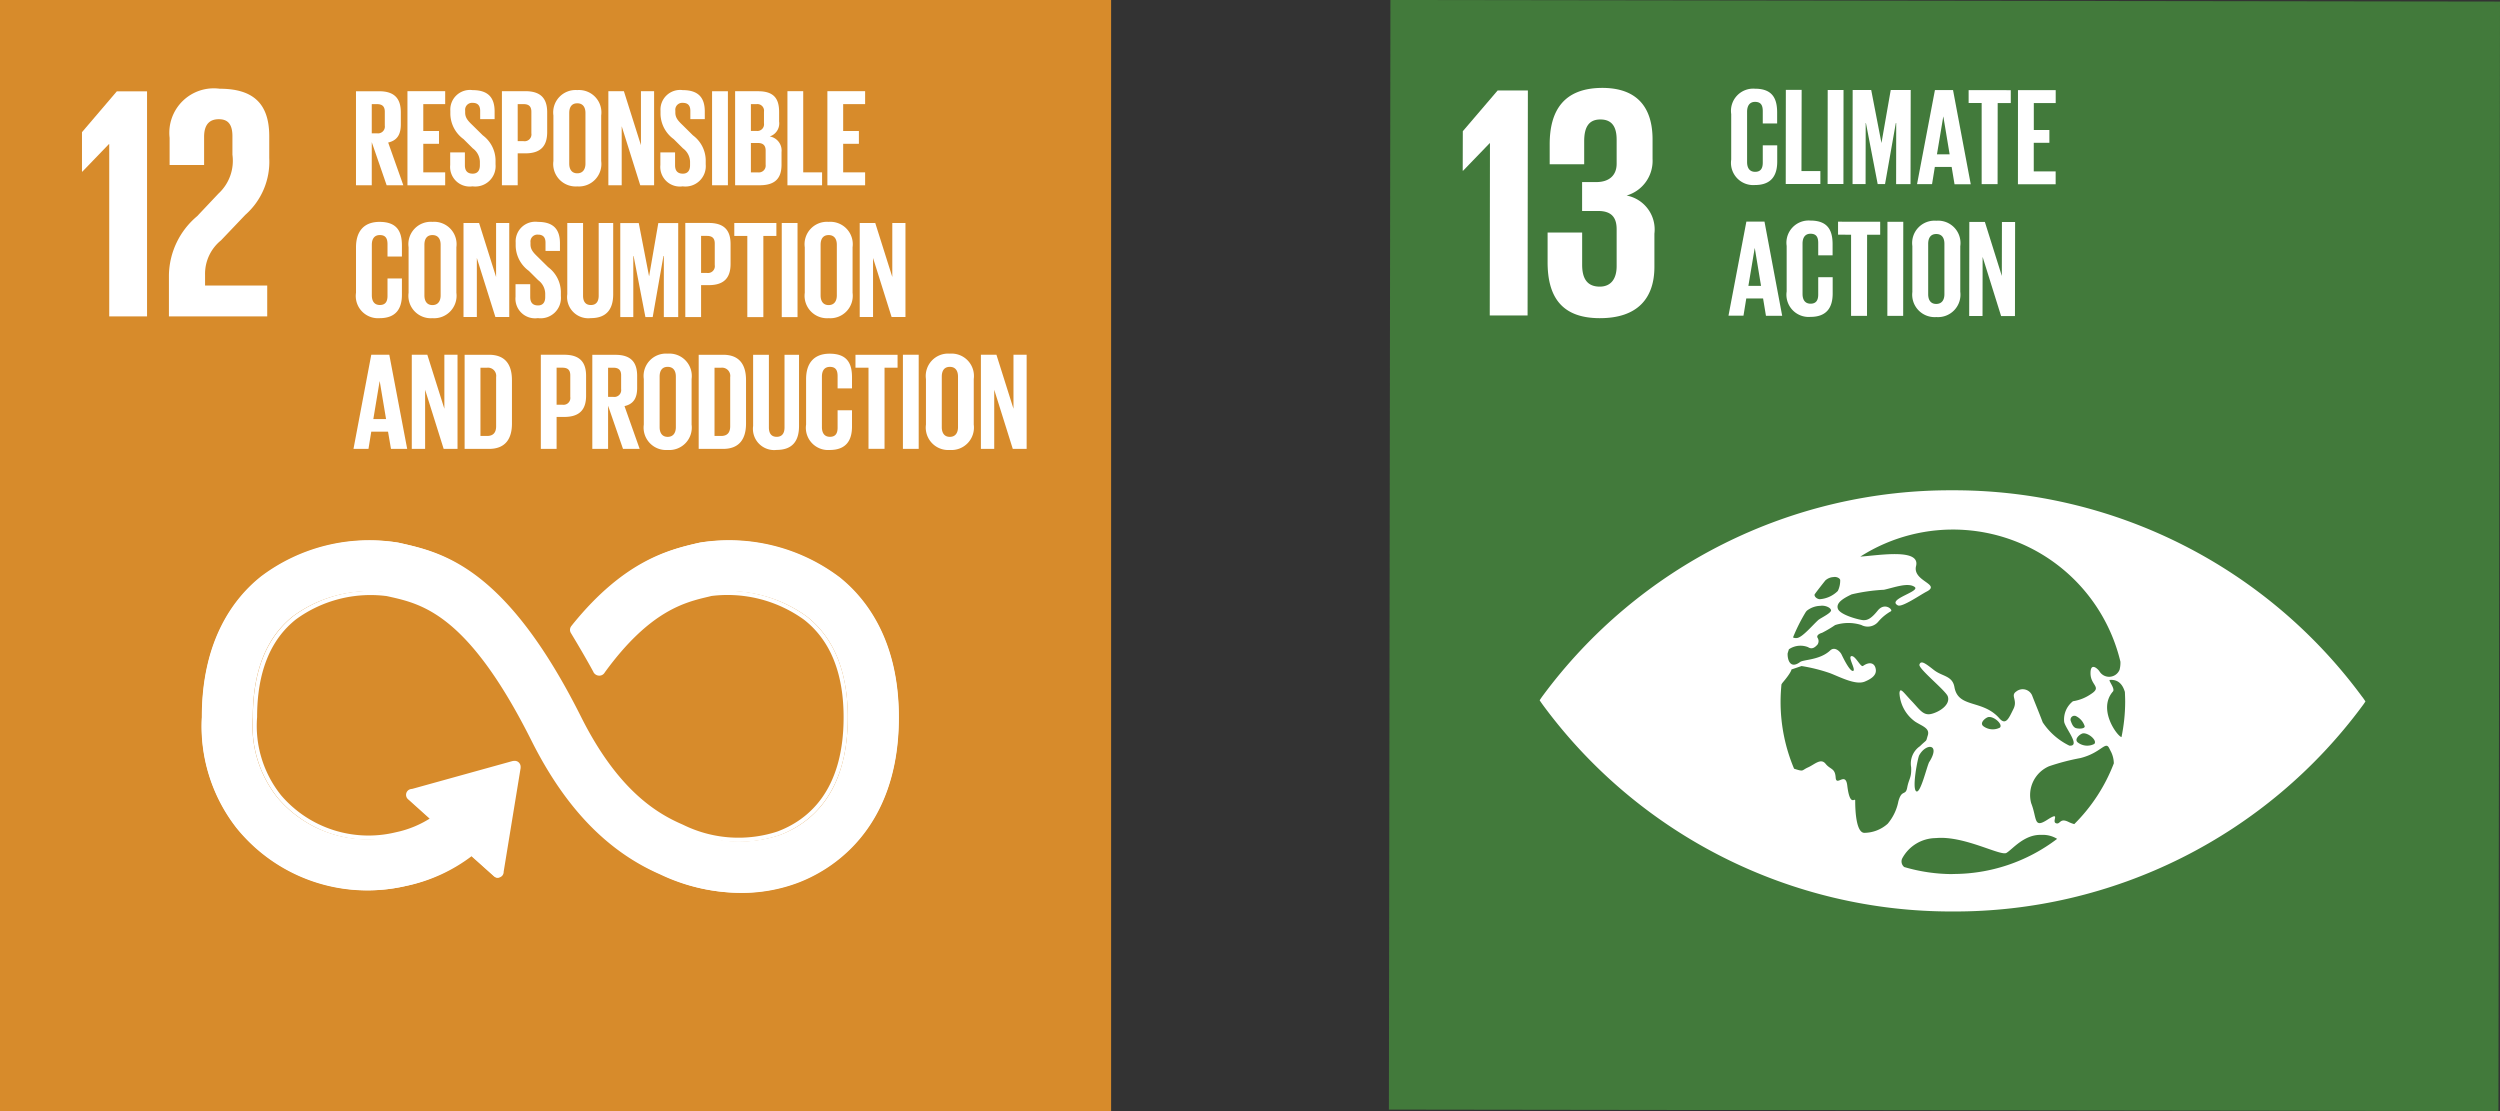 <svg xmlns="http://www.w3.org/2000/svg" xmlns:xlink="http://www.w3.org/1999/xlink" width="146.249" height="65" viewBox="0 0 146.249 65">
  <rect x="0" y="0" width="146.249" height="65" fill="#333333" stroke="none"/>
  <defs>
    <clipPath id="clip-path">
      <path id="Path_23488" data-name="Path 23488" d="M0,42.322H146.249v-65H0Z" transform="translate(0 22.677)" fill="none"/>
    </clipPath>
  </defs>
  <g id="Group_157173" data-name="Group 157173" transform="translate(0 22.677)">
    <path id="Path_23485" data-name="Path 23485" d="M0,42.322H65v-65H0Z" transform="translate(0 0.001)" fill="#d78b2b"/>
    <g id="Group_157107" data-name="Group 157107" transform="translate(0 -22.676)" clip-path="url(#clip-path)">
      <g id="Group_157105" data-name="Group 157105" transform="translate(11.803 31.588)">
        <path id="Path_23486" data-name="Path 23486" d="M24.265,1.395A10.723,10.723,0,0,0,16.162-.6L16-.56C14.382-.179,11.817.454,8.813,4.183c-.017.02-.034.04-.052.063l-.037.046a.249.249,0,0,0-.052.143.245.245,0,0,0,.034.126l.069.115c.378.631.851,1.445,1.255,2.193a.125.125,0,0,1,.011.02.256.256,0,0,0,.407.072c.017-.026.037-.052.054-.077,2.666-3.689,4.764-4.2,6.183-4.532l.169-.04a7.766,7.766,0,0,1,5.555,1.43c1.576,1.244,2.379,3.227,2.379,5.887,0,4.466-2.173,6.211-4,6.891a7.443,7.443,0,0,1-5.549-.367l-.123-.057c-1.548-.674-3.864-2.075-6.045-6.455C4.683.813,1.006-.019-1.428-.572L-1.56-.6A10.488,10.488,0,0,0-9.54,1.386C-11.119,2.644-13,5.095-13,9.612a9.685,9.685,0,0,0,2.018,6.478A9.818,9.818,0,0,0-1.116,19.5a9.448,9.448,0,0,0,3.872-1.8l1.387,1.25a.229.229,0,0,0,.318-.017.209.209,0,0,0,.054-.149v-.02l1-6.145v-.069a.218.218,0,0,0-.075-.163.21.21,0,0,0-.146-.057l-.043.006-.066.006L-.7,13.992l-.106.017a.2.2,0,0,0-.115.066A.224.224,0,0,0-.9,14.4l.069.063L.484,15.651a6.2,6.2,0,0,1-2.161.914,6.891,6.891,0,0,1-6.888-2.23L-8.6,14.29a6.73,6.73,0,0,1-1.416-4.678c0-2.671.788-4.652,2.339-5.89A7.544,7.544,0,0,1-2.222,2.315l.132.029C-.1,2.8,2.636,3.412,6.4,10.971c1.955,3.927,4.4,6.492,7.481,7.845A10.886,10.886,0,0,0,18.573,19.9a9.332,9.332,0,0,0,3.268-.579c1.786-.665,5.939-2.944,5.939-9.694,0-4.514-1.909-6.968-3.514-8.235" transform="translate(13.002 0.747)" fill="#fff"/>
      </g>
      <g id="Group_157106" data-name="Group 157106" transform="translate(11.943 31.728)">
        <path id="Path_23487" data-name="Path 23487" d="M24.1,1.375A10.689,10.689,0,0,0,16.051-.588l-.161.034c-1.605.378-4.156,1-7.14,4.678-.014.023-.034.043-.049.063l-.037.046a.249.249,0,0,0-.052.143.228.228,0,0,0,.034.123l.069.115c.375.622.846,1.422,1.247,2.161l.009.023a.264.264,0,0,0,.229.138.238.238,0,0,0,.175-.072.451.451,0,0,0,.054-.075c2.648-3.637,4.732-4.139,6.14-4.469l.169-.043a7.768,7.768,0,0,1,5.518,1.413c1.568,1.227,2.362,3.182,2.362,5.807,0,4.405-2.155,6.128-3.964,6.8a7.447,7.447,0,0,1-5.515-.361l-.12-.057c-1.539-.665-3.838-2.047-6-6.369C4.649.8,1-.02-1.419-.565l-.129-.029A10.49,10.49,0,0,0-9.473,1.367c-1.571,1.241-3.44,3.66-3.44,8.114a9.488,9.488,0,0,0,2,6.392,9.775,9.775,0,0,0,9.8,3.365,9.409,9.409,0,0,0,3.847-1.774L4.116,18.7a.228.228,0,0,0,.315-.017.223.223,0,0,0,.054-.149v-.017l.992-6.065,0-.069a.228.228,0,0,0-.075-.161.207.207,0,0,0-.146-.054l-.043,0-.063.009L-.7,13.8l-.106.017a.219.219,0,0,0-.112.063A.221.221,0,0,0-.9,14.2l.069.06L.481,15.44a6.16,6.16,0,0,1-2.147.9,6.858,6.858,0,0,1-6.839-2.2l-.034-.043a6.621,6.621,0,0,1-1.4-4.618c0-2.634.78-4.589,2.322-5.81A7.524,7.524,0,0,1-2.207,2.284l.132.029c1.981.444,4.695,1.055,8.43,8.513,1.943,3.869,4.374,6.4,7.432,7.736a10.857,10.857,0,0,0,4.658,1.072,9.327,9.327,0,0,0,3.247-.57c1.771-.659,5.9-2.9,5.9-9.565,0-4.451-1.9-6.873-3.491-8.123" transform="translate(12.913 0.737)" fill="none" stroke="#fff" stroke-width="0.247"/>
      </g>
    </g>
    <g id="Group_157108" data-name="Group 157108" transform="translate(4.796 -17.333)">
      <path id="Path_23489" data-name="Path 23489" d="M1.025,2.01h.02V12.088H3.257V-1.077H1.489L-.549,1.311v2.31h.02Z" transform="translate(0.549 1.077)" fill="#fff"/>
    </g>
    <g id="Group_157111" data-name="Group 157111" transform="translate(0 -22.676)" clip-path="url(#clip-path)">
      <g id="Group_157109" data-name="Group 157109" transform="translate(9.882 5.187)">
        <path id="Path_23490" data-name="Path 23490" d="M.026,1.872V3.463H2.044V1.812c0-.794.39-1.029.857-1.029.427,0,.8.175.8.992V2.861a2.61,2.61,0,0,1-.817,2.273L1.637,6.455A4.6,4.6,0,0,0-.014,9.892v2.428h5.75V10.514H2.1V9.892a2.523,2.523,0,0,1,.932-2.021L4.455,6.378a4.143,4.143,0,0,0,1.4-3.322V1.774C5.853-.109,4.939-1,2.958-1A2.6,2.6,0,0,0,.026,1.872" transform="translate(0.014 1.003)" fill="#fff"/>
      </g>
      <g id="Group_157110" data-name="Group 157110" transform="translate(20.825 5.334)">
        <path id="Path_23491" data-name="Path 23491" d="M.6.493V2.2h.31a.4.4,0,0,0,.453-.453V.94c0-.3-.138-.447-.453-.447Zm0,2.224V5.239H-.323v-5.5H1.024C1.959-.264,2.3.2,2.3.971v.705c0,.593-.212.943-.74,1.063l.886,2.5H1.471Z" transform="translate(0.323 0.264)" fill="#fff"/>
      </g>
    </g>
    <g id="Group_157112" data-name="Group 157112" transform="translate(23.836 -17.343)">
      <path id="Path_23493" data-name="Path 23493" d="M0,0V5.506H2.207V4.749H.926V3.078h.92V2.33H.926V.757H2.207V0Z" fill="#fff"/>
    </g>
    <g id="Group_157116" data-name="Group 157116" transform="translate(0 -22.676)" clip-path="url(#clip-path)">
      <g id="Group_157113" data-name="Group 157113" transform="translate(26.336 5.271)">
        <path id="Path_23494" data-name="Path 23494" d="M0,2.854v-.74H.86v.754c0,.31.138.49.456.49.292,0,.421-.195.421-.49V2.659a1,1,0,0,0-.413-.78L.78,1.337A1.861,1.861,0,0,1,.009-.133V-.319a1.148,1.148,0,0,1,1.3-1.21c.926,0,1.29.453,1.29,1.25V.168H1.754V-.311c0-.318-.146-.473-.439-.473a.406.406,0,0,0-.439.456v.115c0,.307.169.487.439.745l.593.585a1.849,1.849,0,0,1,.745,1.427v.269A1.191,1.191,0,0,1,1.307,4.1,1.147,1.147,0,0,1,0,2.854" transform="translate(0 1.529)" fill="#fff"/>
      </g>
      <g id="Group_157114" data-name="Group 157114" transform="translate(29.362 5.333)">
        <path id="Path_23495" data-name="Path 23495" d="M.6.493V2.66H.944A.4.4,0,0,0,1.4,2.2V.94c0-.3-.138-.447-.456-.447ZM-.323-.264H1.05C1.984-.264,2.325.2,2.325.971V2.132c0,.771-.341,1.241-1.275,1.241H.6V5.239H-.323Z" transform="translate(0.323 0.264)" fill="#fff"/>
      </g>
      <g id="Group_157115" data-name="Group 157115" transform="translate(32.374 5.271)">
        <path id="Path_23496" data-name="Path 23496" d="M1.221,2.8V-.159c0-.332-.146-.568-.479-.568s-.47.235-.47.568V2.8c0,.332.146.568.47.568s.479-.235.479-.568M-.654,2.65V-.013A1.309,1.309,0,0,1,.742-1.5a1.311,1.311,0,0,1,1.4,1.485V2.65a1.315,1.315,0,0,1-1.4,1.485A1.313,1.313,0,0,1-.654,2.65" transform="translate(0.654 1.498)" fill="#fff"/>
      </g>
    </g>
    <g id="Group_157117" data-name="Group 157117" transform="translate(35.589 -17.34)">
      <path id="Path_23498" data-name="Path 23498" d="M1.241,0V3.156L.244,0H-.665V5.5h.78V2.047L1.2,5.5h.811V0Z" transform="translate(0.665)" fill="#fff"/>
    </g>
    <g id="Group_157119" data-name="Group 157119" transform="translate(0 -22.676)" clip-path="url(#clip-path)">
      <g id="Group_157118" data-name="Group 157118" transform="translate(38.631 5.271)">
        <path id="Path_23499" data-name="Path 23499" d="M0,2.854v-.74H.86v.754c0,.31.138.49.456.49.292,0,.421-.195.421-.49V2.659a1,1,0,0,0-.413-.78L.78,1.337A1.861,1.861,0,0,1,.009-.133V-.319a1.148,1.148,0,0,1,1.3-1.21c.926,0,1.29.453,1.29,1.25V.168H1.754V-.311c0-.318-.146-.473-.439-.473a.406.406,0,0,0-.439.456v.115c0,.307.169.487.439.745l.59.585a1.844,1.844,0,0,1,.748,1.427v.269A1.191,1.191,0,0,1,1.307,4.1,1.147,1.147,0,0,1,0,2.854" transform="translate(0 1.529)" fill="#fff"/>
      </g>
    </g>
    <path id="Path_23501" data-name="Path 23501" d="M14.533-15.313h.926v-5.5h-.926Z" transform="translate(27.123 3.474)" fill="#fff"/>
    <g id="Group_157121" data-name="Group 157121" transform="translate(0 -22.676)" clip-path="url(#clip-path)">
      <g id="Group_157120" data-name="Group 157120" transform="translate(43.004 5.336)">
        <path id="Path_23502" data-name="Path 23502" d="M.6,1.971v1.72H1.01a.4.4,0,0,0,.453-.444V2.418c0-.292-.138-.447-.461-.447Zm0-.705H.927A.39.39,0,0,0,1.365.819V.145A.389.389,0,0,0,.921-.3H.6ZM-.323-1.056H1.018c.923,0,1.233.43,1.233,1.21V.712a.8.8,0,0,1-.55.877.834.834,0,0,1,.691.917v.731c0,.78-.353,1.207-1.275,1.207H-.323Z" transform="translate(0.323 1.056)" fill="#fff"/>
      </g>
    </g>
    <g id="Group_157122" data-name="Group 157122" transform="translate(46.065 -17.343)">
      <path id="Path_23504" data-name="Path 23504" d="M0,0V5.506H2.026V4.749H.923V0Z" fill="#fff"/>
    </g>
    <g id="Group_157123" data-name="Group 157123" transform="translate(48.402 -17.343)">
      <path id="Path_23505" data-name="Path 23505" d="M0,0V5.506H2.207V4.749H.923V3.078h.92V2.33H.923V.757H2.207V0Z" fill="#fff"/>
    </g>
    <g id="Group_157126" data-name="Group 157126" transform="translate(0 -22.676)" clip-path="url(#clip-path)">
      <g id="Group_157124" data-name="Group 157124" transform="translate(20.826 12.979)">
        <path id="Path_23506" data-name="Path 23506" d="M0,2.7V.038c0-.86.4-1.485,1.379-1.485,1.023,0,1.307.568,1.307,1.382V.582H1.843V-.14c0-.341-.115-.536-.447-.536s-.47.235-.47.568V2.847c0,.332.138.568.47.568s.447-.209.447-.533V1.864h.843v.952c0,.785-.324,1.37-1.307,1.37A1.3,1.3,0,0,1,0,2.7" transform="translate(0 1.447)" fill="#fff"/>
      </g>
      <g id="Group_157125" data-name="Group 157125" transform="translate(23.902 12.98)">
        <path id="Path_23507" data-name="Path 23507" d="M1.221,2.8V-.159c0-.332-.146-.568-.479-.568s-.47.235-.47.568V2.8c0,.332.146.568.47.568s.479-.235.479-.568M-.654,2.65V-.013A1.309,1.309,0,0,1,.742-1.5a1.311,1.311,0,0,1,1.4,1.485V2.65a1.315,1.315,0,0,1-1.4,1.485A1.313,1.313,0,0,1-.654,2.65" transform="translate(0.654 1.498)" fill="#fff"/>
      </g>
    </g>
    <g id="Group_157127" data-name="Group 157127" transform="translate(27.115 -9.632)">
      <path id="Path_23509" data-name="Path 23509" d="M1.241,0V3.159L.246,0H-.665V5.5h.78V2.047L1.2,5.5h.811V0Z" transform="translate(0.665)" fill="#fff"/>
    </g>
    <g id="Group_157130" data-name="Group 157130" transform="translate(0 -22.676)" clip-path="url(#clip-path)">
      <g id="Group_157128" data-name="Group 157128" transform="translate(30.158 12.98)">
        <path id="Path_23510" data-name="Path 23510" d="M0,2.854v-.74H.86v.754c0,.31.14.49.456.49.292,0,.421-.195.421-.49V2.659a1,1,0,0,0-.413-.78L.78,1.337A1.861,1.861,0,0,1,.009-.133V-.319a1.148,1.148,0,0,1,1.3-1.21c.926,0,1.29.453,1.29,1.25V.168H1.754V-.314c0-.315-.146-.47-.439-.47a.406.406,0,0,0-.439.456v.115c0,.307.169.484.439.745l.593.585a1.849,1.849,0,0,1,.745,1.427v.269A1.191,1.191,0,0,1,1.307,4.1,1.147,1.147,0,0,1,0,2.854" transform="translate(0 1.529)" fill="#fff"/>
      </g>
      <g id="Group_157129" data-name="Group 157129" transform="translate(33.186 13.044)">
        <path id="Path_23511" data-name="Path 23511" d="M1.749,0V4.165c0,.851-.367,1.4-1.307,1.4a1.241,1.241,0,0,1-1.379-1.4V0h.923V4.254c0,.324.132.545.456.545S.9,4.577.9,4.254V0Z" transform="translate(0.937)" fill="#fff"/>
      </g>
    </g>
    <g id="Group_157131" data-name="Group 157131" transform="translate(36.286 -9.632)">
      <path id="Path_23513" data-name="Path 23513" d="M1.659,1.258H1.636L1.008,4.829H.581L-.109,1.258H-.127V4.829H-.889v-5.5H.192l.6,3.1H.8l.536-3.1H2.5v5.5H1.659Z" transform="translate(0.889 0.674)" fill="#fff"/>
    </g>
    <g id="Group_157133" data-name="Group 157133" transform="translate(0 -22.676)" clip-path="url(#clip-path)">
      <g id="Group_157132" data-name="Group 157132" transform="translate(40.09 13.042)">
        <path id="Path_23514" data-name="Path 23514" d="M.6.493V2.66H.944A.4.4,0,0,0,1.4,2.2V.94c0-.3-.138-.447-.456-.447ZM-.323-.264H1.05C1.984-.264,2.325.2,2.325.971V2.132c0,.771-.341,1.241-1.275,1.241H.6V5.242H-.323Z" transform="translate(0.323 0.264)" fill="#fff"/>
      </g>
    </g>
    <g id="Group_157134" data-name="Group 157134" transform="translate(42.956 -9.632)">
      <path id="Path_23516" data-name="Path 23516" d="M0,0V.757H.762V5.506H1.7V.757h.762V0Z" fill="#fff"/>
    </g>
    <path id="Path_23517" data-name="Path 23517" d="M15.955-12.62h.923v-5.506h-.923Z" transform="translate(29.777 8.494)" fill="#fff"/>
    <g id="Group_157136" data-name="Group 157136" transform="translate(0 -22.676)" clip-path="url(#clip-path)">
      <g id="Group_157135" data-name="Group 157135" transform="translate(47.079 12.98)">
        <path id="Path_23518" data-name="Path 23518" d="M1.221,2.8V-.159c0-.332-.146-.568-.479-.568s-.47.235-.47.568V2.8c0,.332.146.568.47.568s.479-.235.479-.568M-.654,2.65V-.013A1.309,1.309,0,0,1,.742-1.5a1.311,1.311,0,0,1,1.4,1.485V2.65a1.315,1.315,0,0,1-1.4,1.485A1.313,1.313,0,0,1-.654,2.65" transform="translate(0.654 1.498)" fill="#fff"/>
      </g>
    </g>
    <g id="Group_157137" data-name="Group 157137" transform="translate(50.293 -9.632)">
      <path id="Path_23520" data-name="Path 23520" d="M1.241,0V3.159L.244,0H-.665V5.5h.78V2.047L1.2,5.5h.811V0Z" transform="translate(0.665)" fill="#fff"/>
    </g>
    <g id="Group_157138" data-name="Group 157138" transform="translate(20.679 -1.924)">
      <path id="Path_23521" data-name="Path 23521" d="M.756,2.449H1.5L1.131.242H1.123ZM-.405,4.194.635-1.312H1.69L2.736,4.194H1.788L1.616,3.188H.635L.472,4.194Z" transform="translate(0.405 1.312)" fill="#fff"/>
    </g>
    <g id="Group_157139" data-name="Group 157139" transform="translate(24.089 -1.924)">
      <path id="Path_23522" data-name="Path 23522" d="M1.241,0V3.159L.244,0H-.665V5.506h.78V2.047L1.2,5.506h.811V0Z" transform="translate(0.665)" fill="#fff"/>
    </g>
    <g id="Group_157147" data-name="Group 157147" transform="translate(0 -22.676)" clip-path="url(#clip-path)">
      <g id="Group_157140" data-name="Group 157140" transform="translate(27.18 20.753)">
        <path id="Path_23523" data-name="Path 23523" d="M.857,3.092c.381,0,.527-.226.527-.562V-.35A.481.481,0,0,0,.857-.9H.467V3.092ZM2.31-.178V2.37c0,.843-.35,1.479-1.341,1.479H-.459V-1.657H.968c.992,0,1.341.625,1.341,1.479" transform="translate(0.459 1.657)" fill="#fff"/>
      </g>
      <g id="Group_157141" data-name="Group 157141" transform="translate(31.638 20.752)">
        <path id="Path_23524" data-name="Path 23524" d="M.6.493V2.66H.944A.4.4,0,0,0,1.4,2.2V.94c0-.3-.138-.447-.456-.447ZM-.323-.264H1.05C1.984-.264,2.325.2,2.325.971V2.132c0,.771-.341,1.241-1.275,1.241H.6V5.242H-.323Z" transform="translate(0.323 0.264)" fill="#fff"/>
      </g>
      <g id="Group_157142" data-name="Group 157142" transform="translate(34.65 20.753)">
        <path id="Path_23525" data-name="Path 23525" d="M.6.493V2.2h.31a.4.4,0,0,0,.453-.453V.94c0-.3-.138-.447-.453-.447Zm0,2.224V5.239H-.323v-5.5H1.024C1.959-.264,2.3.2,2.3.971v.705c0,.593-.212.943-.74,1.063l.886,2.5H1.471Z" transform="translate(0.323 0.264)" fill="#fff"/>
      </g>
      <g id="Group_157143" data-name="Group 157143" transform="translate(37.662 20.689)">
        <path id="Path_23526" data-name="Path 23526" d="M1.221,2.8V-.157c0-.335-.146-.57-.479-.57s-.47.235-.47.57V2.8c0,.332.146.568.47.568s.479-.235.479-.568M-.654,2.65V-.013A1.309,1.309,0,0,1,.742-1.5a1.311,1.311,0,0,1,1.4,1.485V2.65a1.314,1.314,0,0,1-1.4,1.485A1.312,1.312,0,0,1-.654,2.65" transform="translate(0.654 1.498)" fill="#fff"/>
      </g>
      <g id="Group_157144" data-name="Group 157144" transform="translate(40.873 20.753)">
        <path id="Path_23527" data-name="Path 23527" d="M.857,3.092c.381,0,.527-.226.527-.562V-.35A.481.481,0,0,0,.857-.9H.467V3.092ZM2.31-.178V2.37c0,.843-.35,1.479-1.339,1.479H-.459V-1.657H.971c.989,0,1.339.625,1.339,1.479" transform="translate(0.459 1.657)" fill="#fff"/>
      </g>
      <g id="Group_157145" data-name="Group 157145" transform="translate(44.057 20.754)">
        <path id="Path_23528" data-name="Path 23528" d="M1.749,0V4.165c0,.851-.364,1.4-1.307,1.4a1.241,1.241,0,0,1-1.379-1.4V0h.923V4.254c0,.324.132.545.456.545S.9,4.577.9,4.254V0Z" transform="translate(0.937)" fill="#fff"/>
      </g>
      <g id="Group_157146" data-name="Group 157146" transform="translate(47.156 20.69)">
        <path id="Path_23529" data-name="Path 23529" d="M0,2.7V.038c0-.86.4-1.485,1.379-1.485,1.023,0,1.307.568,1.307,1.379V.582H1.843V-.14c0-.341-.115-.536-.447-.536s-.47.235-.47.568V2.847c0,.332.138.568.47.568s.447-.209.447-.533V1.864h.843v.952c0,.785-.324,1.37-1.307,1.37A1.3,1.3,0,0,1,0,2.7" transform="translate(0 1.447)" fill="#fff"/>
      </g>
    </g>
    <g id="Group_157148" data-name="Group 157148" transform="translate(50.045 -1.921)">
      <path id="Path_23531" data-name="Path 23531" d="M0,0V.754H.762V5.5H1.7V.754h.762V0Z" fill="#fff"/>
    </g>
    <path id="Path_23532" data-name="Path 23532" d="M18.428-9.931h.923v-5.506h-.923Z" transform="translate(34.392 13.512)" fill="#fff"/>
    <g id="Group_157150" data-name="Group 157150" transform="translate(0 -22.676)" clip-path="url(#clip-path)">
      <g id="Group_157149" data-name="Group 157149" transform="translate(54.168 20.689)">
        <path id="Path_23533" data-name="Path 23533" d="M1.221,2.8V-.157c0-.335-.146-.57-.479-.57s-.47.235-.47.57V2.8c0,.332.146.568.47.568s.479-.235.479-.568M-.654,2.65V-.013A1.309,1.309,0,0,1,.742-1.5a1.311,1.311,0,0,1,1.4,1.485V2.65a1.314,1.314,0,0,1-1.4,1.485A1.312,1.312,0,0,1-.654,2.65" transform="translate(0.654 1.498)" fill="#fff"/>
      </g>
    </g>
    <g id="Group_157151" data-name="Group 157151" transform="translate(57.382 -1.924)">
      <path id="Path_23535" data-name="Path 23535" d="M1.241,0V3.159L.244,0H-.665V5.506h.78V2.047L1.2,5.506h.811V0Z" transform="translate(0.665)" fill="#fff"/>
    </g>
    <g id="Group_157152" data-name="Group 157152" transform="translate(81.25 -22.677)">
      <path id="Path_23536" data-name="Path 23536" d="M.058,0-.031,64.91,64.876,65,64.968.092Z" transform="translate(0.031)" fill="#427a3b"/>
    </g>
    <g id="Group_157154" data-name="Group 157154" transform="translate(0 -22.676)" clip-path="url(#clip-path)">
      <g id="Group_157153" data-name="Group 157153" transform="translate(90.069 28.681)">
        <path id="Path_23537" data-name="Path 23537" d="M22.162,9.4c-.269-.075-1.4-1.64-.5-2.669.146-.169-.3-.668-.178-.676.49-.037.748.267.877.705.009.192.017.387.017.582A10.311,10.311,0,0,1,22.162,9.4M19.4,14.489a1.9,1.9,0,0,1-.318-.118c-.547-.281-.484.166-.754.066s.307-.725-.507-.2-.59-.083-.943-.977a1.835,1.835,0,0,1,1.046-2.155,13.083,13.083,0,0,1,1.832-.479c1.21-.3,1.468-1.02,1.685-.582.043.083.08.161.118.232a1.58,1.58,0,0,1,.155.659A10.092,10.092,0,0,1,19.4,14.489m-7.111,2.924A10.021,10.021,0,0,1,9.453,17a.414.414,0,0,1-.123-.493,2.251,2.251,0,0,1,1.975-1.2c1.637-.158,3.781,1.066,4.125.868s1.035-1.095,2.047-1.055a1.588,1.588,0,0,1,.92.232,10.046,10.046,0,0,1-6.111,2.055M10.923,10.84c-.14.229-.522,1.923-.774,1.726s.1-1.966.178-2.1c.4-.728,1.261-.691.6.375m4.119-1.995a.915.915,0,0,1-.966-.086c-.252-.2.163-.525.315-.536.338-.032.848.444.651.622m4.446.026c-.109-.04-.2-.143-.287-.393a.227.227,0,0,1,.33-.289.986.986,0,0,1,.476.579c0,.166-.407.146-.519.1m.427.31c.341-.026.848.441.648.622a.9.9,0,0,1-.957-.086c-.255-.2.158-.525.31-.536m-10.814,4a2.865,2.865,0,0,1-.622,1.29A2.081,2.081,0,0,1,7.106,15c-.459-.032-.522-1.255-.522-1.886,0-.215-.307.427-.464-.883-.1-.84-.642.089-.679-.47s-.307-.45-.588-.8-.633.032-1.026.209-.229.264-.785.089l-.034-.014A10.054,10.054,0,0,1,2.219,7.32c0-.341.02-.674.052-1.006a1.085,1.085,0,0,1,.063-.095c.533-.628.522-.777.522-.777l.59-.2A9.744,9.744,0,0,1,5.1,5.655c.582.221,1.5.717,2.038.5.387-.158.688-.37.654-.694-.043-.4-.361-.5-.748-.226-.14.1-.444-.611-.679-.573s.292.831.092.866-.608-.834-.676-.972-.381-.487-.662-.224c-.6.565-1.562.527-1.757.674-.588.439-.745-.146-.731-.5.023-.083.049-.163.075-.244a1.2,1.2,0,0,1,1.124-.123c.258.172.447-.046.547-.149a.361.361,0,0,0,0-.41c-.066-.14.129-.244.267-.281a6.859,6.859,0,0,0,.765-.453,2.519,2.519,0,0,1,1.531-.006.8.8,0,0,0,1-.2,2.7,2.7,0,0,1,.731-.6C8.82,1.955,8.312,1.485,7.9,2s-.631.559-.825.559-1.359-.292-1.5-.659.364-.642.8-.851A10.609,10.609,0,0,1,8.269.78C8.88.645,9.662.341,10.055.61s-1.645.722-.977,1.083c.238.132,1.316-.616,1.683-.805.868-.447-.84-.6-.616-1.5.252-1.029-2.092-.633-3.262-.547A10.072,10.072,0,0,1,22.1,4.99a1.679,1.679,0,0,1-.049.467.66.66,0,0,1-1.181.089c-.1-.146-.533-.556-.519.143s.676.771.032,1.187a2.516,2.516,0,0,1-1.058.424,1.354,1.354,0,0,0-.516,1.207c.069.387.989,1.439.307,1.393a3.94,3.94,0,0,1-1.562-1.364c-.209-.556-.436-1.1-.6-1.522a.6.6,0,0,0-.949-.281c-.358.244.1.49-.161,1.015s-.441.992-.82.559c-.983-1.129-2.411-.576-2.634-1.832-.12-.676-.705-.613-1.2-1s-.762-.593-.848-.315C10.276,5.4,11.886,6.684,12,7.014c.169.487-.484.914-.963,1.029s-.688-.269-1.158-.76-.671-.837-.705-.456A2.2,2.2,0,0,0,10.1,8.5c.407.261.863.378.731.8s0,.183-.461.633a1.231,1.231,0,0,0-.513,1.227c.032.631-.132.665-.229,1.187s-.324.072-.525.84M3.7,2.069c.023-.026.043-.049.052-.06a1.339,1.339,0,0,1,.794-.289c.252-.043.588.086.625.252s-.628.467-.751.582c-.35.321-.894.972-1.212,1.043a.385.385,0,0,1-.261-.029,10.185,10.185,0,0,1,.754-1.5m.516-1.026c.132-.192.565-.737.619-.805a.761.761,0,0,1,.487-.2c.155-.032.358.054.384.172a1.4,1.4,0,0,1-.138.639A1.67,1.67,0,0,1,4.5,1.333c-.235-.037-.327-.221-.284-.289m32.028,6A29.632,29.632,0,0,0,12.3-5.039,29.65,29.65,0,0,0-11.689,6.976c-.075.1-.135.192-.186.269.049.077.112.166.186.269A29.647,29.647,0,0,0,12.265,19.6,29.649,29.649,0,0,0,36.247,7.581c.077-.1.138-.192.186-.269-.049-.077-.109-.166-.186-.269" transform="translate(11.875 5.039)" fill="#fff"/>
      </g>
    </g>
    <g id="Group_157155" data-name="Group 157155" transform="translate(85.568 -17.386)">
      <path id="Path_23539" data-name="Path 23539" d="M2.482,0,2.465,13.161l-2.213,0L.264,3.086H.246L-1.307,4.694H-1.33l.006-2.31L.714,0Z" transform="translate(1.33 0.001)" fill="#fff"/>
    </g>
    <g id="Group_157158" data-name="Group 157158" transform="translate(0 -22.676)" clip-path="url(#clip-path)">
      <g id="Group_157156" data-name="Group 157156" transform="translate(90.531 5.145)">
        <path id="Path_23540" data-name="Path 23540" d="M4,1.961V3.105A2.111,2.111,0,0,1,2.483,5.241,2.022,2.022,0,0,1,4.108,7.473l0,1.943c0,1.823-.975,3.007-3.207,3-2.25-.006-3.044-1.287-3.041-3.285V7.407l2.021,0,0,1.883c0,.777.269,1.278,1.026,1.281.679,0,.989-.482.992-1.184l0-2.173c0-.7-.31-1.069-1.086-1.069H-.122l0-1.691.834,0c.719,0,1.184-.367,1.187-1.066V1.976C1.9,1.259,1.652.795.955.792S0,1.256,0,2.07L0,3.412l-2.018,0V2.245c0-1.943.8-3.3,3.09-3.3C3.111-1.048,4,.1,4,1.961" transform="translate(2.143 1.051)" fill="#fff"/>
      </g>
      <g id="Group_157157" data-name="Group 157157" transform="translate(101.275 5.188)">
        <path id="Path_23541" data-name="Path 23541" d="M0,2.7,0,.038A1.3,1.3,0,0,1,1.387-1.447c1.02,0,1.3.57,1.3,1.384l0,.648H1.846V-.137c0-.341-.112-.536-.444-.539s-.47.238-.473.57l0,2.952c0,.332.138.57.47.57s.447-.212.447-.536V1.866h.846l0,.952c0,.788-.324,1.373-1.307,1.37A1.3,1.3,0,0,1,0,2.7" transform="translate(0 1.447)" fill="#fff"/>
      </g>
    </g>
    <g id="Group_157159" data-name="Group 157159" transform="translate(104.462 -17.42)">
      <path id="Path_23543" data-name="Path 23543" d="M.006,0,0,5.506H2.026l0-.754-1.106,0L.931,0Z" transform="translate(0.003)" fill="#fff"/>
    </g>
    <g id="Group_157160" data-name="Group 157160" transform="translate(106.914 -17.419)">
      <path id="Path_23544" data-name="Path 23544" d="M0,3.585H.926l.006-5.5-.926,0Z" transform="translate(0 1.921)" fill="#fff"/>
    </g>
    <g id="Group_157161" data-name="Group 157161" transform="translate(108.374 -17.414)">
      <path id="Path_23545" data-name="Path 23545" d="M1.663,1.26H1.64L1.009,4.831H.579L-.109,1.257H-.123L-.129,4.828H-.891l.006-5.5H.2l.6,3.1H.8l.542-3.1H2.511L2.5,4.834l-.843,0Z" transform="translate(0.891 0.675)" fill="#fff"/>
    </g>
    <g id="Group_157162" data-name="Group 157162" transform="translate(112.147 -17.41)">
      <path id="Path_23546" data-name="Path 23546" d="M.758,2.449H1.5L1.133.242H1.127ZM-.406,4.191.64-1.312l1.058,0L2.735,4.2l-.949,0L1.618,3.188H.634L.471,4.194Z" transform="translate(0.406 1.312)" fill="#fff"/>
    </g>
    <g id="Group_157163" data-name="Group 157163" transform="translate(115.164 -17.405)">
      <path id="Path_23547" data-name="Path 23547" d="M0,.491l.762,0,0,4.747.932,0L1.7.494h.765V-.26L0-.263Z" transform="translate(0 0.263)" fill="#fff"/>
    </g>
    <g id="Group_157164" data-name="Group 157164" transform="translate(118.048 -17.403)">
      <path id="Path_23548" data-name="Path 23548" d="M0,3.585l2.207,0V2.831H.926l0-1.674.914,0,0-.748H.929l0-1.576,1.281,0,0-.757-2.207,0Z" transform="translate(0 1.921)" fill="#fff"/>
    </g>
    <g id="Group_157165" data-name="Group 157165" transform="translate(101.116 -9.712)">
      <path id="Path_23549" data-name="Path 23549" d="M.758,2.447l.74,0L1.133.24H1.127ZM-.406,4.189.64-1.311H1.7L2.735,4.2l-.949,0L1.618,3.186H.634L.471,4.192Z" transform="translate(0.406 1.311)" fill="#fff"/>
    </g>
    <g id="Group_157167" data-name="Group 157167" transform="translate(0 -22.676)" clip-path="url(#clip-path)">
      <g id="Group_157166" data-name="Group 157166" transform="translate(104.519 12.902)">
        <path id="Path_23550" data-name="Path 23550" d="M0,2.7,0,.038A1.3,1.3,0,0,1,1.387-1.447c1.02,0,1.3.57,1.3,1.384l0,.648H1.846V-.137c0-.341-.112-.536-.444-.539s-.47.238-.473.57l0,2.952c0,.332.138.57.47.57s.447-.212.447-.536V1.866h.846l0,.952c0,.788-.324,1.373-1.307,1.37A1.3,1.3,0,0,1,0,2.7" transform="translate(0 1.447)" fill="#fff"/>
      </g>
    </g>
    <g id="Group_157168" data-name="Group 157168" transform="translate(107.525 -9.708)">
      <path id="Path_23552" data-name="Path 23552" d="M0,.493.762.5l0,4.747.932,0L1.7.5h.765V-.261L0-.264Z" transform="translate(0 0.264)" fill="#fff"/>
    </g>
    <g id="Group_157169" data-name="Group 157169" transform="translate(110.409 -9.705)">
      <path id="Path_23553" data-name="Path 23553" d="M0,3.585l.926,0L.932-1.918l-.926,0Z" transform="translate(0 1.921)" fill="#fff"/>
    </g>
    <g id="Group_157171" data-name="Group 157171" transform="translate(0 -22.676)" clip-path="url(#clip-path)">
      <g id="Group_157170" data-name="Group 157170" transform="translate(111.872 12.914)">
        <path id="Path_23554" data-name="Path 23554" d="M1.221,2.8l0-2.955c0-.332-.143-.568-.476-.568s-.47.235-.473.568l0,2.952c0,.335.143.57.47.57s.479-.235.479-.568M-.654,2.647l0-2.663A1.308,1.308,0,0,1,.748-1.5,1.309,1.309,0,0,1,2.149-.01l0,2.663a1.313,1.313,0,0,1-1.4,1.482,1.312,1.312,0,0,1-1.4-1.488" transform="translate(0.654 1.498)" fill="#fff"/>
      </g>
    </g>
    <g id="Group_157172" data-name="Group 157172" transform="translate(115.197 -9.698)">
      <path id="Path_23556" data-name="Path 23556" d="M0,3.585H.78L.785.128l1.081,3.46h.811l.009-5.5-.771,0L1.909,1.243.917-1.918l-.909,0Z" transform="translate(0 1.921)" fill="#fff"/>
    </g>
  </g>
</svg>
